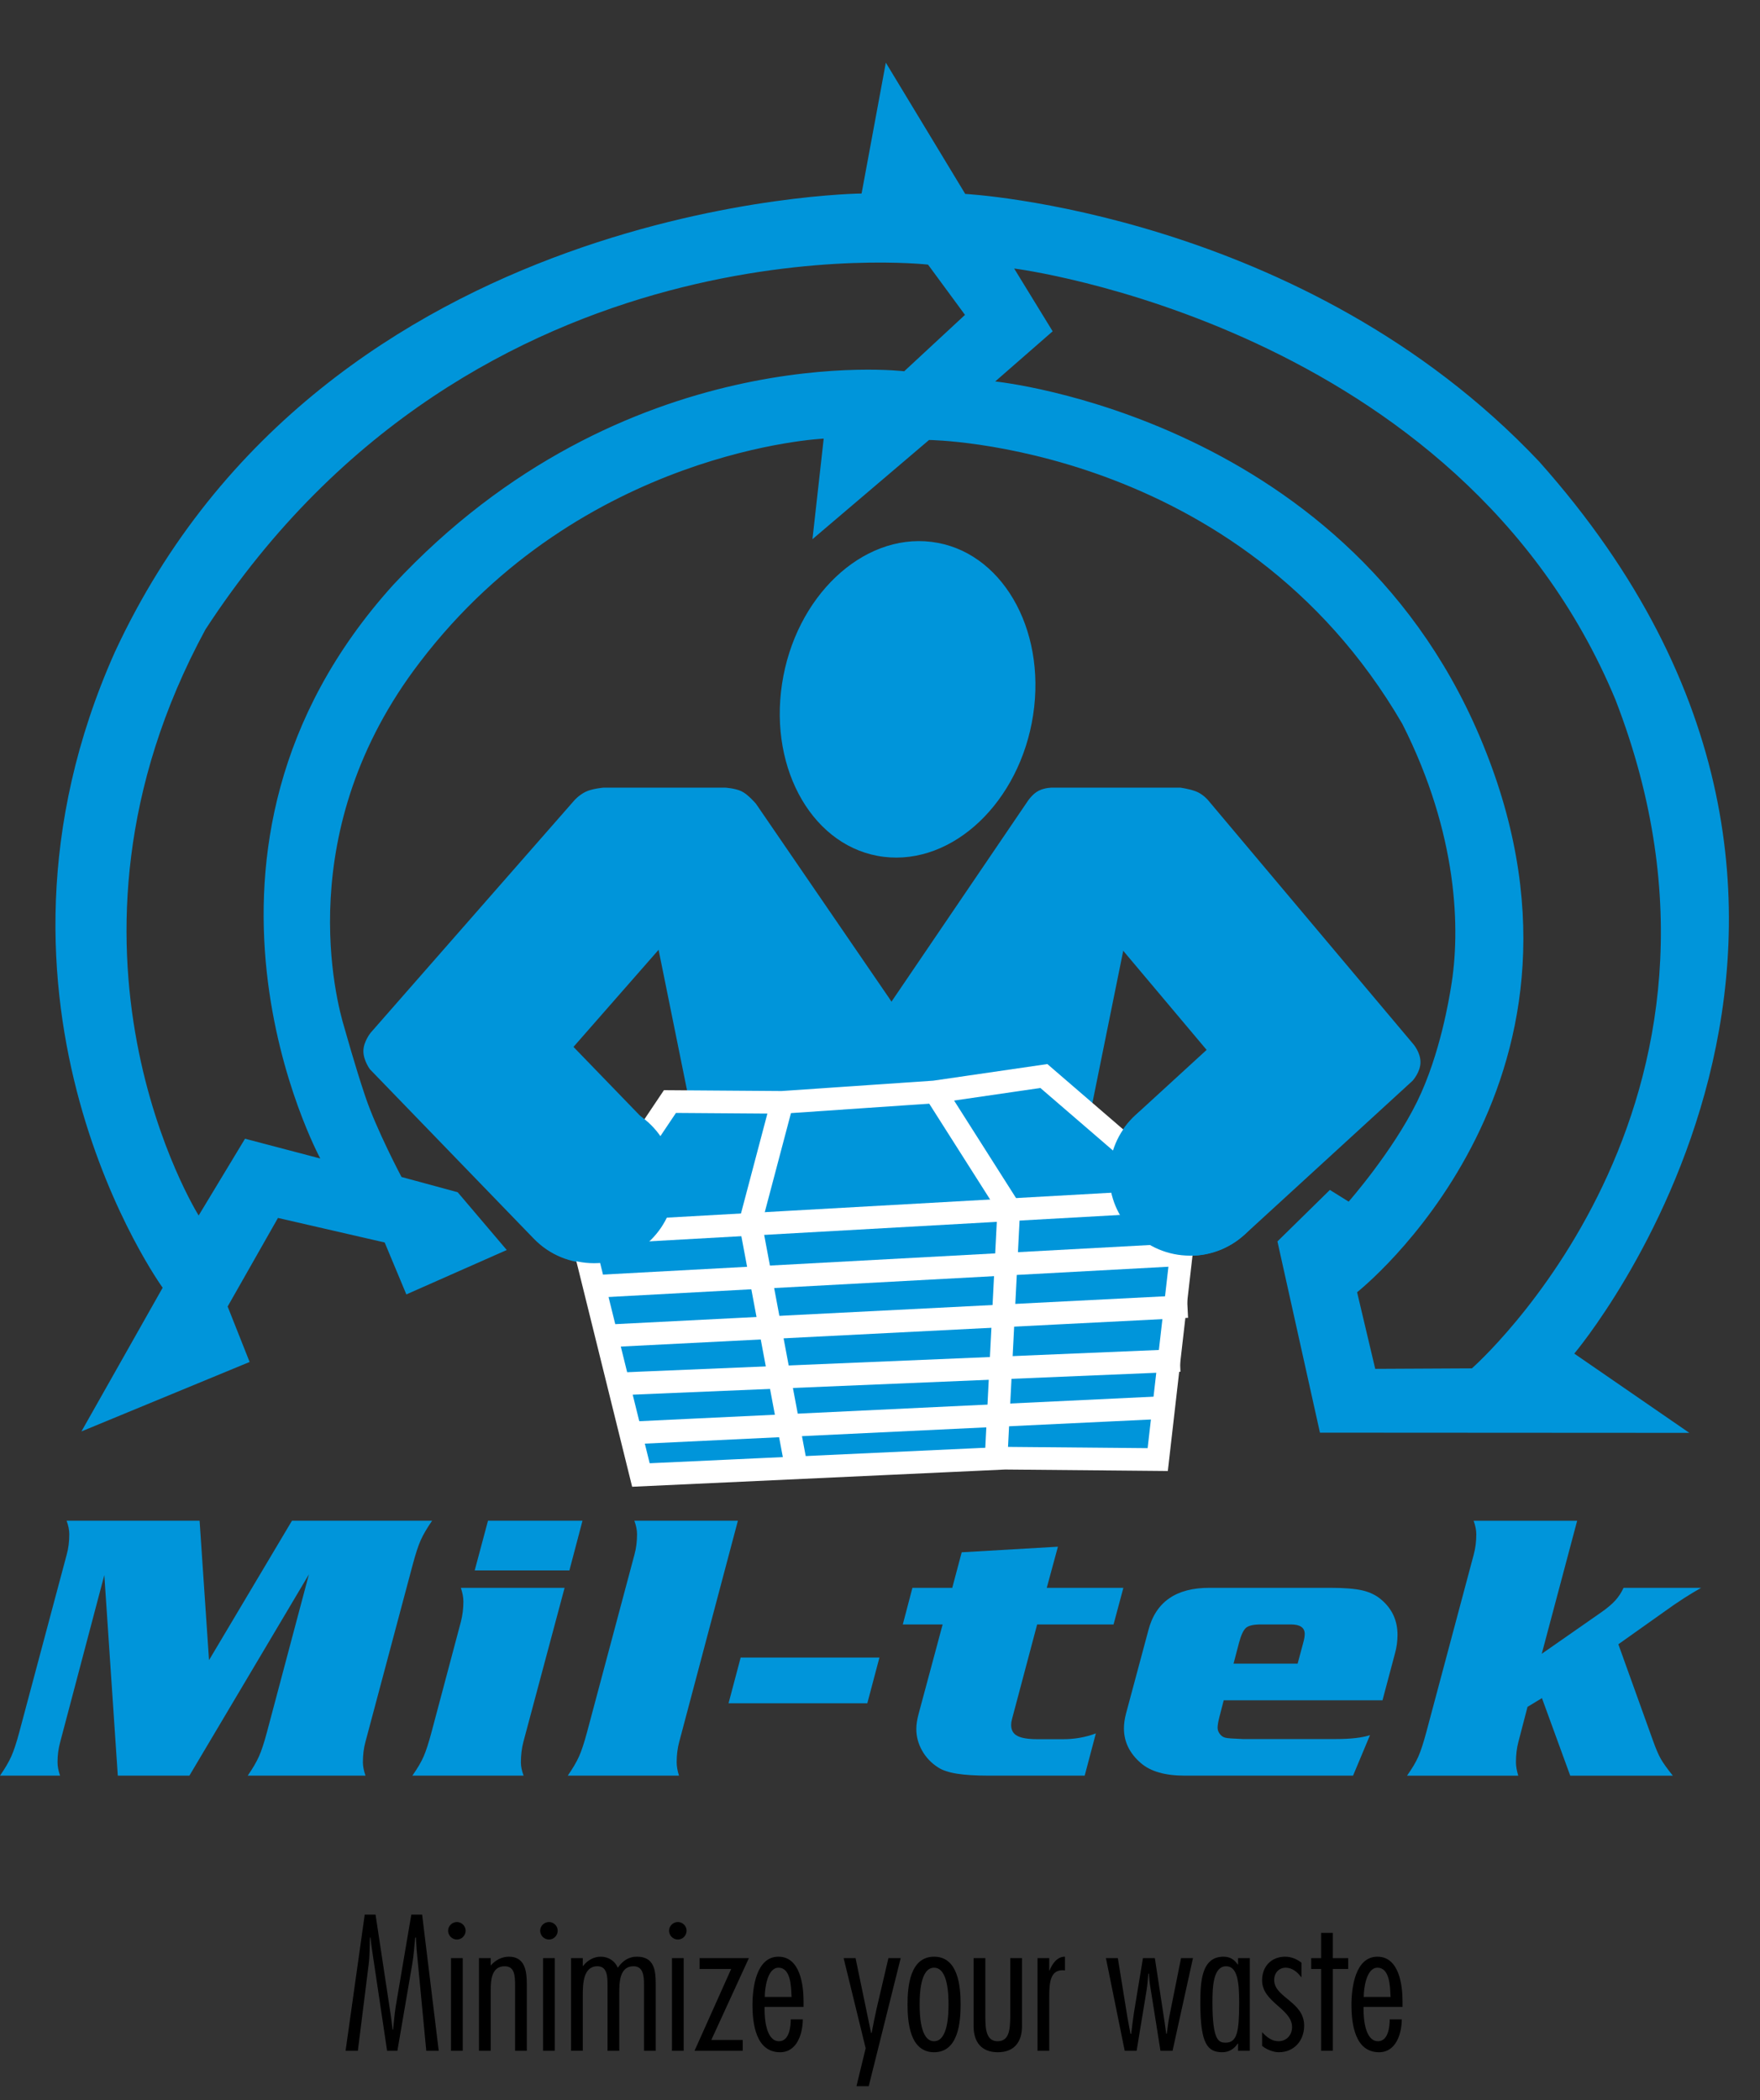 <?xml version="1.0" encoding="utf-8"?>
<!-- Generator: Adobe Illustrator 16.0.0, SVG Export Plug-In . SVG Version: 6.00 Build 0)  -->
<!DOCTYPE svg PUBLIC "-//W3C//DTD SVG 1.1//EN" "http://www.w3.org/Graphics/SVG/1.1/DTD/svg11.dtd">
<svg version="1.1" id="Layer_1" xmlns="http://www.w3.org/2000/svg" xmlns:xlink="http://www.w3.org/1999/xlink" x="0px" y="0px"
	 width="416.648px" height="497px" viewBox="0 0 416.648 497" enable-background="new 0 0 416.648 497" xml:space="preserve">
<rect x="0" y="0" width="416.648" height="497" fill="#333333" stroke="none"/>
<g id="Layer_1_1_">
	<g>
		<path fill="#0095DA" d="M49.482,392.883l19.638-32.994h33.171c-1.219,1.771-2.116,3.303-2.692,4.598
			c-0.579,1.296-1.202,3.197-1.871,5.701l-11.226,42.074c-0.396,1.443-0.593,3.035-0.593,4.773c0,0.942,0.204,2.004,0.616,3.182
			H58.641c1.186-1.709,2.072-3.227,2.665-4.555s1.224-3.244,1.892-5.752l9.933-37.33l-28.295,47.637H27.886l-3.19-47.459
			l-10.442,39.498c-0.424,1.533-0.635,3.125-0.635,4.777c0,0.973,0.199,2.032,0.6,3.184H0c1.188-1.707,2.08-3.228,2.673-4.551
			c0.593-1.326,1.225-3.242,1.895-5.746l11.239-42.076c0.396-1.443,0.595-3.033,0.595-4.771c0-0.973-0.213-2.032-0.637-3.184h31.484
			L49.482,392.883z"/>
		<path fill="#0095DA" d="M133.656,375.77l-9.748,36.435c-0.396,1.506-0.596,3.131-0.596,4.871c0,0.944,0.213,1.991,0.639,3.143
			H97.616c1.211-1.711,2.105-3.23,2.679-4.559c0.576-1.328,1.197-3.246,1.865-5.757l6.949-26.118
			c0.394-1.533,0.592-3.128,0.592-4.781c0-0.974-0.202-2.051-0.604-3.232L133.656,375.77L133.656,375.77z M137.894,359.889
			l-3.099,11.756h-22.417l3.144-11.756H137.894z"/>
		<path fill="#0095DA" d="M174.682,359.889l-13.899,52.373c-0.396,1.473-0.593,3.064-0.593,4.773c0,0.973,0.184,2.032,0.551,3.182
			h-26.336c1.189-1.707,2.081-3.227,2.674-4.551c0.593-1.326,1.225-3.242,1.895-5.746l11.239-42.076
			c0.396-1.443,0.595-3.033,0.595-4.771c0-0.974-0.213-2.033-0.637-3.185H174.682L174.682,359.889z"/>
		<path fill="#0095DA" d="M175.338,392.27h32.852l-2.871,10.828h-32.85L175.338,392.27z"/>
		<path fill="#0095DA" d="M265.937,375.77l-2.324,8.664h-18.088l-5.969,22.471c-0.123,0.443-0.184,0.886-0.184,1.326
			c0,1.211,0.491,2.074,1.481,2.59c0.986,0.517,2.59,0.773,4.81,0.773h5.967c2.766,0,5.363-0.457,7.793-1.371l-2.644,9.994h-22.782
			c-3.047,0-5.534-0.154-7.464-0.463c-1.935-0.312-3.421-0.803-4.455-1.482c-1.613-1.031-2.877-2.358-3.789-3.979
			s-1.369-3.332-1.369-5.133c0-1.031,0.182-2.226,0.551-3.582l5.682-21.144h-9.432l2.277-8.664h9.432l2.234-8.408l22.779-1.325
			l-2.643,9.733H265.937z"/>
		<path fill="#0095DA" d="M324.322,410.633l-4.01,9.584h-39.867c-4.625,0-8.075-0.988-10.356-2.963
			c-2.678-2.301-4.017-5.043-4.017-8.228c0-1.092,0.168-2.271,0.503-3.541l5.26-19.596c1.729-6.775,6.574-10.15,14.535-10.121
			h28.567c3.32,0,5.861,0.209,7.629,0.623c1.766,0.414,3.26,1.152,4.479,2.215c2.526,2.16,3.789,4.924,3.789,8.293
			c0,1.48-0.199,2.943-0.599,4.392l-2.953,11.086h-37.588l-1.055,4.084c-0.264,1.055-0.396,1.858-0.396,2.416
			c0,0.526,0.18,1.022,0.541,1.492c0.36,0.469,0.799,0.762,1.313,0.877c0.389,0.118,1.76,0.221,4.109,0.309h22.053
			C319.751,411.555,322.439,411.248,324.322,410.633z M292.017,393.715h15.172l1.354-5.039c0.217-0.795,0.325-1.457,0.325-1.988
			c0-1.502-1.092-2.254-3.272-2.254h-7.062c-1.733,0-2.909,0.258-3.532,0.773c-0.621,0.516-1.176,1.672-1.662,3.469L292.017,393.715
			z"/>
		<path fill="#0095DA" d="M373.366,359.889l-8.383,31.49l14.125-9.844c1.396-0.978,2.49-1.898,3.279-2.771
			c0.791-0.871,1.442-1.869,1.961-2.994h18.361c-2.734,1.539-5.574,3.373-8.521,5.502l-11.074,7.853l8.111,22.557
			c0.729,2.066,1.381,3.601,1.959,4.603c0.576,1.002,1.52,2.313,2.826,3.936h-24.287l-6.697-18.355l-3.416,2.078l-2.153,8.271
			c-0.392,1.475-0.584,3.082-0.584,4.822c0,0.942,0.182,2.004,0.549,3.184h-26.334c1.217-1.707,2.117-3.227,2.694-4.551
			c0.578-1.326,1.201-3.242,1.873-5.746l11.238-42.076c0.396-1.473,0.594-3.063,0.594-4.771c0-0.974-0.213-2.033-0.637-3.185h24.515
			V359.889z"/>
	</g>
</g>
<path fill="#0095DA" d="M140.129,298.974c-5.009,0-10.012-1.952-13.771-5.837l-38.771-40.073c0,0-1.563-2.063-1.563-4.313
	s1.74-4.367,1.74-4.367l48.231-55.013c0,0,1.053-1.196,2.604-1.972c1.551-0.774,4.3-1,4.3-1h28.75c0,0,2.321,0.125,3.875,0.852
	c1.555,0.726,3.436,2.962,3.436,2.962l31.55,46.029c5.98,8.728,3.756,20.65-4.971,26.633c-8.728,5.979-20.651,3.755-26.634-4.972
	l-22.749-33.188h-0.194l-20.2,23.04l18.133,18.742c7.356,7.604,7.156,19.73-0.447,27.088
	C149.729,297.183,144.925,298.974,140.129,298.974z"/>
<g>
	<g>
		<path fill="#0095DA" d="M364.369,109.233C308.535,50.13,228.5,45.893,228.5,45.893l-18.797-31.065l-5.738,30.968
			c0,0-126.909,1.122-176.775,108.519c-37.266,83.412,11.316,150.43,11.316,150.43l-19.229,34.012l39.816-16.439l-5.203-13.123
			l11.914-20.963l25.262,5.808l5.129,12.291l23.769-10.509l-11.619-13.676l-13.295-3.607c0,0-5.885-11.077-8.566-19.034
			c-2.507-7.441-4.737-15.585-4.913-16.147c-1.966-6.338-12.769-46.83,17.891-86.729c38.412-50.301,95.535-52.828,95.535-52.828
			l-2.662,23.803l27.602-23.478c0,0,73.381,0.696,112.04,67.191c13.209,26.1,13.813,48.825,11.51,62.354
			c-0.36,2.117-2.468,15.729-8,27.021c-5.808,11.851-16.219,23.681-16.219,23.681l-4.441-2.769l-12.416,12.185l10.064,45.26
			l87.447,0.049l-27.24-18.76C372.678,320.332,460.34,216.898,364.369,109.233z M214.051,87.866c0,0-66.396-8.12-121.002,50.594
			c-56.803,62.867-17.225,135.708-17.225,135.708l-17.82-4.683l-10.974,18.168c0,0-39.483-62.928,1.614-138.698
			c64.276-98.585,171.05-86.332,171.05-86.332l8.75,11.895L214.051,87.866z M348.442,323.832l-22.883,0.117l-4.291-18.136
			c0,0,61.871-48.688,30.475-127.971c-31.09-79.059-116.147-87.566-116.147-87.566l13.6-11.872l-9.112-14.86
			c0,0,105.393,13.249,142.342,102.039C419.615,261.523,348.442,323.832,348.442,323.832z"/>
	</g>
</g>
<path fill="#0095DA" d="M281.734,297.186c-5.186,0-10.354-2.093-14.133-6.219c-7.146-7.802-6.613-19.92,1.189-27.066l16.855-15.438
	l-19.938-23.69l-38.938,57.296c-5.945,8.75-17.862,11.024-26.611,5.077c-8.751-5.946-11.024-17.86-5.077-26.611l48.087-70.763
	c0,0,1.167-1.872,2.729-2.646c1.563-0.774,3.25-0.727,3.25-0.727h30.25c0,0,1.97,0.25,3.625,0.852
	c1.656,0.601,2.873,2.005,2.873,2.005l48.681,57.844c0,0,1.696,1.928,1.696,4.275c0,2.347-1.867,4.386-1.867,4.386l-39.738,36.396
	C290.992,295.522,286.355,297.186,281.734,297.186z"/>
<polygon fill="#0095DA" points="257.356,267.191 164.501,267.191 155.501,222.775 211.149,237.775 266.356,222.775 "/>
<path fill="#0095DA" d="M244.581,169.171c-3.123,20.579-18.961,35.624-35.378,33.602c-16.417-2.021-27.192-20.347-24.071-40.93
	c3.121-20.584,18.965-35.628,35.379-33.604C236.922,130.26,247.702,148.586,244.581,169.171z"/>
<rect x="196.463" y="285.388" fill="#FFFFFF" width="31.982" height="11.554"/>
<polygon fill="#0095DA" stroke="#FFFFFF" stroke-width="5.365" stroke-miterlimit="10" points="281.118,283.941 247.118,254.647 
	221.237,258.414 185.099,260.883 158.595,260.691 137.595,291.985 151.724,349.069 237.872,345.09 274.071,345.418 "/>
<line fill="none" stroke="#FFFFFF" stroke-width="5.365" stroke-miterlimit="10" x1="137.595" y1="291.985" x2="281.118" y2="283.941"/>
<polyline fill="none" stroke="#FFFFFF" stroke-width="5.365" stroke-miterlimit="10" points="185.107,261.018 177.623,289.313 
	188.592,347.709 "/>
<polyline fill="none" stroke="#FFFFFF" stroke-width="5.365" stroke-miterlimit="10" points="221.217,258.143 238.829,285.851 
	235.829,344.689 "/>
<line fill="none" stroke="#FFFFFF" stroke-width="5.365" stroke-miterlimit="10" x1="140.921" y1="304.424" x2="279.34" y2="296.945"/>
<line fill="none" stroke="#FFFFFF" stroke-width="5.365" stroke-miterlimit="10" x1="143.578" y1="316.159" x2="281.118" y2="309.191"/>
<line fill="none" stroke="#FFFFFF" stroke-width="5.365" stroke-miterlimit="10" x1="146.157" y1="327.521" x2="279.34" y2="321.957"/>
<line fill="none" stroke="#FFFFFF" stroke-width="5.365" stroke-miterlimit="10" x1="149.849" y1="339.092" x2="275.172" y2="333.117"/>
<circle fill="#0095DA" cx="281.729" cy="278.028" r="19.129"/>
<circle fill="#0095DA" cx="140.648" cy="279.816" r="19.129"/>
<g enable-background="new    ">
	<path d="M103.861,485.331h-2.949l-2.265-23.764c-0.086-1.025-0.128-2.009-0.171-3.034h-0.171c-0.256,2.137-0.342,4.231-0.727,6.368
		l-3.504,20.43h-2.437l-3.547-23.764c-0.171-1.025-0.256-2.009-0.384-3.034h-0.128c-0.085,2.094-0.043,4.274-0.299,6.325
		l-2.564,20.473h-2.906l4.531-32.226h2.564l3.633,24.02c0.171,1.068,0.256,2.137,0.384,3.205h0.128
		c0.214-1.837,0.342-3.718,0.641-5.556l3.676-21.669h2.564L103.861,485.331z"/>
	<path d="M108.176,459.003c-1.154,0-2.094-0.939-2.094-2.094c0-1.111,0.94-2.052,2.094-2.052c1.112,0,2.051,0.94,2.051,2.052
		C110.227,458.064,109.287,459.003,108.176,459.003z M109.543,485.331h-2.778v-21.926h2.778V485.331z"/>
	<path d="M116.167,465.158c1.111-1.282,2.607-2.095,4.317-2.095c3.889,0,4.23,3.59,4.23,6.582v15.686h-2.777v-15.387
		c0-2.606-0.171-4.615-2.479-4.615c-3.162,0-3.291,3.462-3.291,5.77v14.232h-2.778v-21.926h2.778V465.158z"/>
	<path d="M129.972,459.003c-1.154,0-2.095-0.939-2.095-2.094c0-1.111,0.94-2.052,2.095-2.052c1.111,0,2.051,0.94,2.051,2.052
		C132.023,458.064,131.083,459.003,129.972,459.003z M131.339,485.331h-2.778v-21.926h2.778V485.331z"/>
	<path d="M137.963,465.243h0.086c0.982-1.282,2.479-2.18,4.146-2.18c1.795,0,3.334,0.94,4.061,2.607
		c1.153-1.624,2.521-2.607,4.53-2.607c4.103,0,4.445,3.248,4.445,6.496v15.771h-2.778v-15.686c0-2.094-0.214-4.316-2.479-4.316
		c-3.291,0-3.376,3.718-3.376,6.496v13.506h-2.778v-15.643c0-2.052-0.128-4.359-2.394-4.359c-3.376,0-3.462,4.188-3.462,6.966
		v13.036h-2.778v-21.926h2.778V465.243z"/>
	<path d="M160.485,459.003c-1.154,0-2.095-0.939-2.095-2.094c0-1.111,0.94-2.052,2.095-2.052c1.111,0,2.051,0.94,2.051,2.052
		C162.535,458.064,161.596,459.003,160.485,459.003z M161.852,485.331h-2.778v-21.926h2.778V485.331z"/>
</g>
<g enable-background="new    ">
	<path d="M175.828,485.331h-11.412l8.676-19.361h-7.479v-2.564h11.668l-8.89,19.361h7.437V485.331z"/>
</g>
<g enable-background="new    ">
	<path d="M180.998,474.946v0.641c0,2.18,0.384,7.479,3.419,7.479c2.436,0,2.778-3.419,2.778-5.171h2.863
		c-0.042,3.333-1.325,7.778-5.385,7.778c-5.77,0-6.539-6.838-6.539-11.24c0-3.933,0.855-11.369,6.154-11.369
		c5.129,0,5.941,6.71,5.941,10.557v1.325H180.998z M187.408,472.595l-0.042-0.385c-0.085-2.095-0.171-6.539-3.078-6.539
		c-2.649,0-3.248,4.958-3.248,6.924H187.408z"/>
	<path d="M205.656,493.708h-2.906l2.18-8.976l-5.214-21.327h2.821l3.676,17.694h0.128c0.385-1.88,0.727-3.761,1.154-5.642
		l2.82-12.053h2.907L205.656,493.708z"/>
	<path d="M227.409,474.347c0,4.146-0.513,11.326-6.282,11.326c-5.771,0-6.283-7.18-6.283-11.326c0-4.103,0.513-11.283,6.283-11.283
		C226.897,463.064,227.409,470.244,227.409,474.347z M217.707,474.347c0,2.138,0.086,8.719,3.42,8.719
		c3.333,0,3.419-6.581,3.419-8.719c0-2.094-0.086-8.676-3.419-8.676C217.793,465.671,217.707,472.253,217.707,474.347z"/>
	<path d="M233.263,463.406v13.763c0,2.991,0.171,5.897,2.906,5.897c2.821,0,2.949-2.906,2.992-5.897v-13.763h2.778v16.113
		c0,3.676-1.796,6.154-5.728,6.154c-3.89,0-5.728-2.437-5.728-6.154v-16.113H233.263z"/>
	<path d="M248.391,466.312h0.086c0.598-1.538,1.795-3.291,3.633-3.248v3.248l-0.556-0.042c-2.863,0-3.163,2.777-3.163,6.282v12.779
		h-2.778v-21.926h2.778V466.312z"/>
	<path d="M277.58,485.331h-2.863l-2.522-15.899c-0.128-0.77-0.128-1.581-0.213-2.351h-0.129c-0.128,1.325-0.213,2.65-0.427,3.975
		l-2.351,14.275h-2.821l-4.445-21.926h2.821l2.094,12.95c0.257,1.667,0.599,3.291,0.898,4.958h0.171
		c0.213-1.667,0.385-3.291,0.641-4.958l2.137-12.95h2.821l2.308,15.173c0.129,0.897,0.257,1.838,0.385,2.735h0.128
		c0.214-1.41,0.343-2.863,0.642-4.274l2.735-13.634h2.82L277.58,485.331z"/>
	<path d="M295.871,485.331h-2.778v-1.71h-0.086c-0.812,1.24-2.051,2.052-3.633,2.052c-3.504,0-5.214-1.966-5.214-11.54
		c0-4.915,0.171-11.069,5.471-11.069c1.539,0,2.521,0.642,3.376,1.838h0.086v-1.496h2.778V485.331z M290.272,465.329
		c-3.077,0-3.248,4.872-3.248,8.591c0,9.061,1.496,9.488,3.12,9.488c2.692,0,3.206-2.522,3.206-9.403
		C293.35,469.261,293.007,465.329,290.272,465.329z"/>
	<path d="M308.094,467.894h-0.086c-0.813-1.154-2.095-2.223-3.633-2.223c-1.667,0-2.735,1.282-2.735,2.906
		c0,2.094,1.795,3.376,3.547,4.829c1.796,1.496,3.548,3.12,3.548,5.984c0,3.504-2.351,6.282-5.983,6.282
		c-1.368,0-2.906-0.641-3.975-1.496v-3.248c1.068,1.111,2.222,2.137,3.889,2.137c1.924,0,3.206-1.495,3.206-3.333
		c0-2.18-1.753-3.633-3.548-5.215c-1.752-1.538-3.547-3.248-3.547-5.855c0-3.291,2.18-5.599,5.471-5.599
		c1.41,0,2.735,0.556,3.847,1.41V467.894z"/>
	<path d="M319.162,465.97h-3.633v19.361h-2.778V465.97h-2.351v-2.564h2.351v-5.983h2.778v5.983h3.633V465.97z"/>
	<path d="M322.794,474.946v0.641c0,2.18,0.385,7.479,3.42,7.479c2.436,0,2.777-3.419,2.777-5.171h2.864
		c-0.043,3.333-1.325,7.778-5.386,7.778c-5.77,0-6.539-6.838-6.539-11.24c0-3.933,0.854-11.369,6.154-11.369
		c5.129,0,5.941,6.71,5.941,10.557v1.325H322.794z M329.205,472.595l-0.043-0.385c-0.085-2.095-0.171-6.539-3.077-6.539
		c-2.649,0-3.248,4.958-3.248,6.924H329.205z"/>
</g>
</svg>
